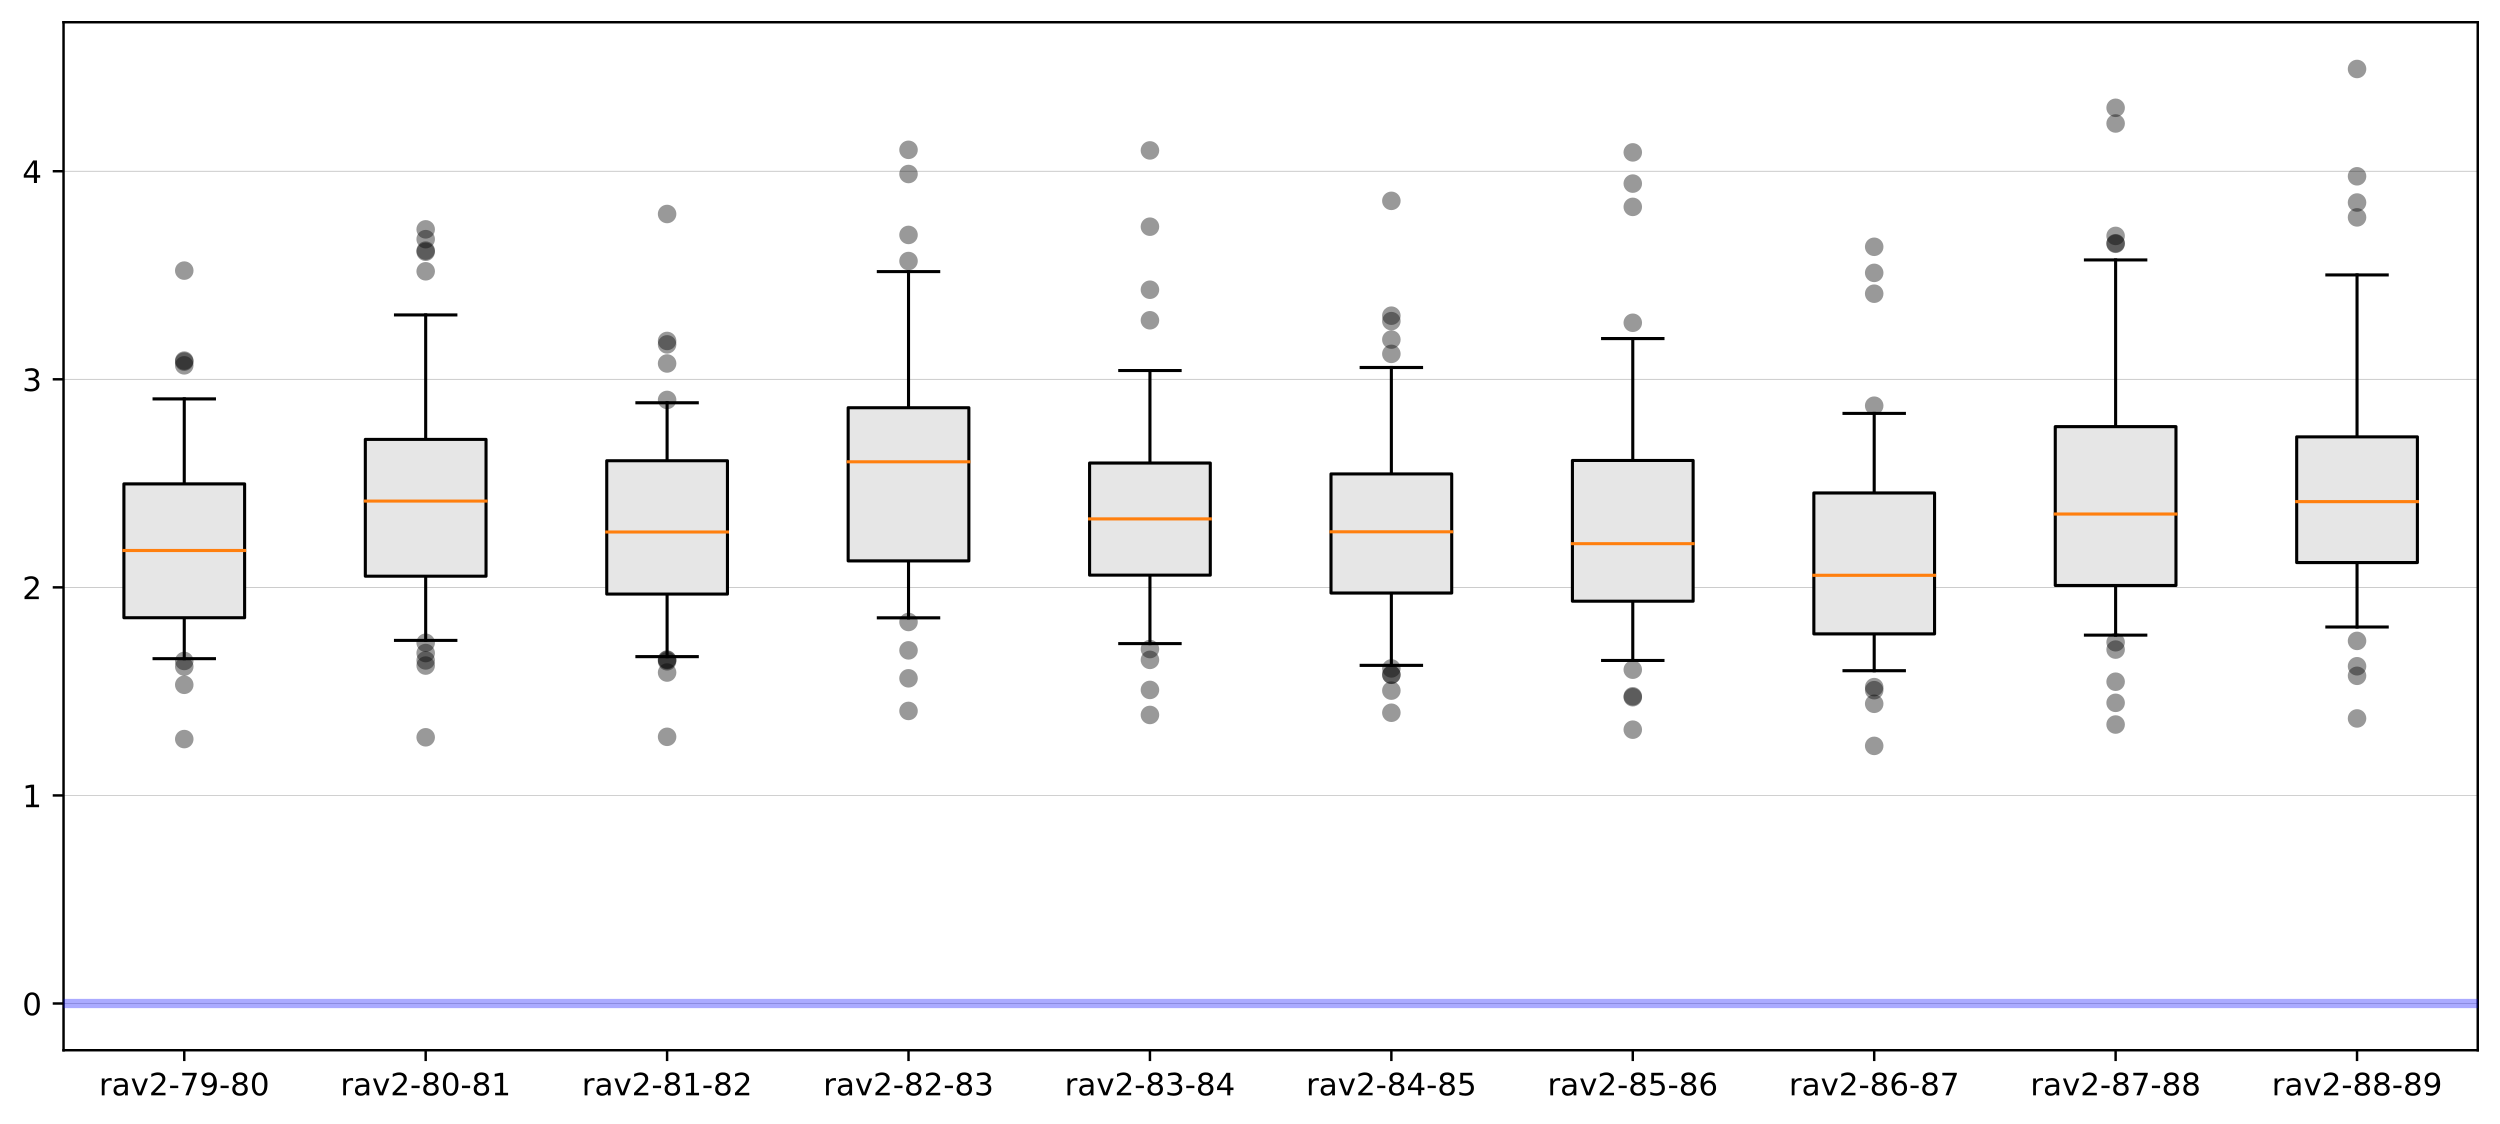 <?xml version="1.0" encoding="utf-8" standalone="no"?>
<!DOCTYPE svg PUBLIC "-//W3C//DTD SVG 1.1//EN"
  "http://www.w3.org/Graphics/SVG/1.1/DTD/svg11.dtd">
<!-- Created with matplotlib (https://matplotlib.org/) -->
<svg height="363.718pt" version="1.1" viewBox="0 0 808.962 363.718" width="808.962pt" xmlns="http://www.w3.org/2000/svg" xmlns:xlink="http://www.w3.org/1999/xlink">
 <defs>
  <style type="text/css">
*{stroke-linecap:butt;stroke-linejoin:round;}
  </style>
 </defs>
 <g id="figure_1">
  <g id="patch_1">
   <path d="M 0 363.718 
L 808.962 363.718 
L 808.962 0 
L 0 0 
z
" style="fill:#ffffff;"/>
  </g>
  <g id="axes_1">
   <g id="patch_2">
    <path d="M 20.562 339.84 
L 801.763 339.84 
L 801.763 7.2 
L 20.562 7.2 
z
" style="fill:#ffffff;"/>
   </g>
   <g id="matplotlib.axis_1">
    <g id="xtick_1">
     <g id="line2d_1">
      <defs>
       <path d="M 0 0 
L 0 3.5 
" id="m4b4f835695" style="stroke:#000000;stroke-width:0.8;"/>
      </defs>
      <g>
       <use style="stroke:#000000;stroke-width:0.8;" x="59.623" xlink:href="#m4b4f835695" y="339.84"/>
      </g>
     </g>
     <g id="text_1">
      <!-- rav2-79-80 -->
      <defs>
       <path d="M 41.109 46.297 
Q 39.594 47.172 37.812 47.578 
Q 36.031 48 33.891 48 
Q 26.266 48 22.188 43.047 
Q 18.109 38.094 18.109 28.812 
L 18.109 0 
L 9.078 0 
L 9.078 54.688 
L 18.109 54.688 
L 18.109 46.188 
Q 20.953 51.172 25.484 53.578 
Q 30.031 56 36.531 56 
Q 37.453 56 38.578 55.875 
Q 39.703 55.766 41.062 55.516 
z
" id="DejaVuSans-114"/>
       <path d="M 34.281 27.484 
Q 23.391 27.484 19.188 25 
Q 14.984 22.516 14.984 16.5 
Q 14.984 11.719 18.141 8.906 
Q 21.297 6.109 26.703 6.109 
Q 34.188 6.109 38.703 11.406 
Q 43.219 16.703 43.219 25.484 
L 43.219 27.484 
z
M 52.203 31.203 
L 52.203 0 
L 43.219 0 
L 43.219 8.297 
Q 40.141 3.328 35.547 0.953 
Q 30.953 -1.422 24.312 -1.422 
Q 15.922 -1.422 10.953 3.297 
Q 6 8.016 6 15.922 
Q 6 25.141 12.172 29.828 
Q 18.359 34.516 30.609 34.516 
L 43.219 34.516 
L 43.219 35.406 
Q 43.219 41.609 39.141 45 
Q 35.062 48.391 27.688 48.391 
Q 23 48.391 18.547 47.266 
Q 14.109 46.141 10.016 43.891 
L 10.016 52.203 
Q 14.938 54.109 19.578 55.047 
Q 24.219 56 28.609 56 
Q 40.484 56 46.344 49.844 
Q 52.203 43.703 52.203 31.203 
z
" id="DejaVuSans-97"/>
       <path d="M 2.984 54.688 
L 12.5 54.688 
L 29.594 8.797 
L 46.688 54.688 
L 56.203 54.688 
L 35.688 0 
L 23.484 0 
z
" id="DejaVuSans-118"/>
       <path d="M 19.188 8.297 
L 53.609 8.297 
L 53.609 0 
L 7.328 0 
L 7.328 8.297 
Q 12.938 14.109 22.625 23.891 
Q 32.328 33.688 34.812 36.531 
Q 39.547 41.844 41.422 45.531 
Q 43.312 49.219 43.312 52.781 
Q 43.312 58.594 39.234 62.25 
Q 35.156 65.922 28.609 65.922 
Q 23.969 65.922 18.812 64.312 
Q 13.672 62.703 7.812 59.422 
L 7.812 69.391 
Q 13.766 71.781 18.938 73 
Q 24.125 74.219 28.422 74.219 
Q 39.75 74.219 46.484 68.547 
Q 53.219 62.891 53.219 53.422 
Q 53.219 48.922 51.531 44.891 
Q 49.859 40.875 45.406 35.406 
Q 44.188 33.984 37.641 27.219 
Q 31.109 20.453 19.188 8.297 
z
" id="DejaVuSans-50"/>
       <path d="M 4.891 31.391 
L 31.203 31.391 
L 31.203 23.391 
L 4.891 23.391 
z
" id="DejaVuSans-45"/>
       <path d="M 8.203 72.906 
L 55.078 72.906 
L 55.078 68.703 
L 28.609 0 
L 18.312 0 
L 43.219 64.594 
L 8.203 64.594 
z
" id="DejaVuSans-55"/>
       <path d="M 10.984 1.516 
L 10.984 10.5 
Q 14.703 8.734 18.5 7.812 
Q 22.312 6.891 25.984 6.891 
Q 35.75 6.891 40.891 13.453 
Q 46.047 20.016 46.781 33.406 
Q 43.953 29.203 39.594 26.953 
Q 35.25 24.703 29.984 24.703 
Q 19.047 24.703 12.672 31.312 
Q 6.297 37.938 6.297 49.422 
Q 6.297 60.641 12.938 67.422 
Q 19.578 74.219 30.609 74.219 
Q 43.266 74.219 49.922 64.516 
Q 56.594 54.828 56.594 36.375 
Q 56.594 19.141 48.406 8.859 
Q 40.234 -1.422 26.422 -1.422 
Q 22.703 -1.422 18.891 -0.688 
Q 15.094 0.047 10.984 1.516 
z
M 30.609 32.422 
Q 37.25 32.422 41.125 36.953 
Q 45.016 41.5 45.016 49.422 
Q 45.016 57.281 41.125 61.844 
Q 37.25 66.406 30.609 66.406 
Q 23.969 66.406 20.094 61.844 
Q 16.219 57.281 16.219 49.422 
Q 16.219 41.5 20.094 36.953 
Q 23.969 32.422 30.609 32.422 
z
" id="DejaVuSans-57"/>
       <path d="M 31.781 34.625 
Q 24.75 34.625 20.719 30.859 
Q 16.703 27.094 16.703 20.516 
Q 16.703 13.922 20.719 10.156 
Q 24.75 6.391 31.781 6.391 
Q 38.812 6.391 42.859 10.172 
Q 46.922 13.969 46.922 20.516 
Q 46.922 27.094 42.891 30.859 
Q 38.875 34.625 31.781 34.625 
z
M 21.922 38.812 
Q 15.578 40.375 12.031 44.719 
Q 8.5 49.078 8.5 55.328 
Q 8.5 64.062 14.719 69.141 
Q 20.953 74.219 31.781 74.219 
Q 42.672 74.219 48.875 69.141 
Q 55.078 64.062 55.078 55.328 
Q 55.078 49.078 51.531 44.719 
Q 48 40.375 41.703 38.812 
Q 48.828 37.156 52.797 32.312 
Q 56.781 27.484 56.781 20.516 
Q 56.781 9.906 50.312 4.234 
Q 43.844 -1.422 31.781 -1.422 
Q 19.734 -1.422 13.25 4.234 
Q 6.781 9.906 6.781 20.516 
Q 6.781 27.484 10.781 32.312 
Q 14.797 37.156 21.922 38.812 
z
M 18.312 54.391 
Q 18.312 48.734 21.844 45.562 
Q 25.391 42.391 31.781 42.391 
Q 38.141 42.391 41.719 45.562 
Q 45.312 48.734 45.312 54.391 
Q 45.312 60.062 41.719 63.234 
Q 38.141 66.406 31.781 66.406 
Q 25.391 66.406 21.844 63.234 
Q 18.312 60.062 18.312 54.391 
z
" id="DejaVuSans-56"/>
       <path d="M 31.781 66.406 
Q 24.172 66.406 20.328 58.906 
Q 16.5 51.422 16.5 36.375 
Q 16.5 21.391 20.328 13.891 
Q 24.172 6.391 31.781 6.391 
Q 39.453 6.391 43.281 13.891 
Q 47.125 21.391 47.125 36.375 
Q 47.125 51.422 43.281 58.906 
Q 39.453 66.406 31.781 66.406 
z
M 31.781 74.219 
Q 44.047 74.219 50.516 64.516 
Q 56.984 54.828 56.984 36.375 
Q 56.984 17.969 50.516 8.266 
Q 44.047 -1.422 31.781 -1.422 
Q 19.531 -1.422 13.062 8.266 
Q 6.594 17.969 6.594 36.375 
Q 6.594 54.828 13.062 64.516 
Q 19.531 74.219 31.781 74.219 
z
" id="DejaVuSans-48"/>
      </defs>
      <g transform="translate(32.03 354.438)scale(0.1 -0.1)">
       <use xlink:href="#DejaVuSans-114"/>
       <use x="41.113" xlink:href="#DejaVuSans-97"/>
       <use x="102.393" xlink:href="#DejaVuSans-118"/>
       <use x="161.572" xlink:href="#DejaVuSans-50"/>
       <use x="225.195" xlink:href="#DejaVuSans-45"/>
       <use x="261.279" xlink:href="#DejaVuSans-55"/>
       <use x="324.902" xlink:href="#DejaVuSans-57"/>
       <use x="388.525" xlink:href="#DejaVuSans-45"/>
       <use x="424.609" xlink:href="#DejaVuSans-56"/>
       <use x="488.232" xlink:href="#DejaVuSans-48"/>
      </g>
     </g>
    </g>
    <g id="xtick_2">
     <g id="line2d_2">
      <g>
       <use style="stroke:#000000;stroke-width:0.8;" x="137.743" xlink:href="#m4b4f835695" y="339.84"/>
      </g>
     </g>
     <g id="text_2">
      <!-- rav2-80-81 -->
      <defs>
       <path d="M 12.406 8.297 
L 28.516 8.297 
L 28.516 63.922 
L 10.984 60.406 
L 10.984 69.391 
L 28.422 72.906 
L 38.281 72.906 
L 38.281 8.297 
L 54.391 8.297 
L 54.391 0 
L 12.406 0 
z
" id="DejaVuSans-49"/>
      </defs>
      <g transform="translate(110.15 354.438)scale(0.1 -0.1)">
       <use xlink:href="#DejaVuSans-114"/>
       <use x="41.113" xlink:href="#DejaVuSans-97"/>
       <use x="102.393" xlink:href="#DejaVuSans-118"/>
       <use x="161.572" xlink:href="#DejaVuSans-50"/>
       <use x="225.195" xlink:href="#DejaVuSans-45"/>
       <use x="261.279" xlink:href="#DejaVuSans-56"/>
       <use x="324.902" xlink:href="#DejaVuSans-48"/>
       <use x="388.525" xlink:href="#DejaVuSans-45"/>
       <use x="424.609" xlink:href="#DejaVuSans-56"/>
       <use x="488.232" xlink:href="#DejaVuSans-49"/>
      </g>
     </g>
    </g>
    <g id="xtick_3">
     <g id="line2d_3">
      <g>
       <use style="stroke:#000000;stroke-width:0.8;" x="215.863" xlink:href="#m4b4f835695" y="339.84"/>
      </g>
     </g>
     <g id="text_3">
      <!-- rav2-81-82 -->
      <g transform="translate(188.27 354.438)scale(0.1 -0.1)">
       <use xlink:href="#DejaVuSans-114"/>
       <use x="41.113" xlink:href="#DejaVuSans-97"/>
       <use x="102.393" xlink:href="#DejaVuSans-118"/>
       <use x="161.572" xlink:href="#DejaVuSans-50"/>
       <use x="225.195" xlink:href="#DejaVuSans-45"/>
       <use x="261.279" xlink:href="#DejaVuSans-56"/>
       <use x="324.902" xlink:href="#DejaVuSans-49"/>
       <use x="388.525" xlink:href="#DejaVuSans-45"/>
       <use x="424.609" xlink:href="#DejaVuSans-56"/>
       <use x="488.232" xlink:href="#DejaVuSans-50"/>
      </g>
     </g>
    </g>
    <g id="xtick_4">
     <g id="line2d_4">
      <g>
       <use style="stroke:#000000;stroke-width:0.8;" x="293.983" xlink:href="#m4b4f835695" y="339.84"/>
      </g>
     </g>
     <g id="text_4">
      <!-- rav2-82-83 -->
      <defs>
       <path d="M 40.578 39.312 
Q 47.656 37.797 51.625 33 
Q 55.609 28.219 55.609 21.188 
Q 55.609 10.406 48.188 4.484 
Q 40.766 -1.422 27.094 -1.422 
Q 22.516 -1.422 17.656 -0.516 
Q 12.797 0.391 7.625 2.203 
L 7.625 11.719 
Q 11.719 9.328 16.594 8.109 
Q 21.484 6.891 26.812 6.891 
Q 36.078 6.891 40.938 10.547 
Q 45.797 14.203 45.797 21.188 
Q 45.797 27.641 41.281 31.266 
Q 36.766 34.906 28.719 34.906 
L 20.219 34.906 
L 20.219 43.016 
L 29.109 43.016 
Q 36.375 43.016 40.234 45.922 
Q 44.094 48.828 44.094 54.297 
Q 44.094 59.906 40.109 62.906 
Q 36.141 65.922 28.719 65.922 
Q 24.656 65.922 20.016 65.031 
Q 15.375 64.156 9.812 62.312 
L 9.812 71.094 
Q 15.438 72.656 20.344 73.438 
Q 25.25 74.219 29.594 74.219 
Q 40.828 74.219 47.359 69.109 
Q 53.906 64.016 53.906 55.328 
Q 53.906 49.266 50.438 45.094 
Q 46.969 40.922 40.578 39.312 
z
" id="DejaVuSans-51"/>
      </defs>
      <g transform="translate(266.39 354.438)scale(0.1 -0.1)">
       <use xlink:href="#DejaVuSans-114"/>
       <use x="41.113" xlink:href="#DejaVuSans-97"/>
       <use x="102.393" xlink:href="#DejaVuSans-118"/>
       <use x="161.572" xlink:href="#DejaVuSans-50"/>
       <use x="225.195" xlink:href="#DejaVuSans-45"/>
       <use x="261.279" xlink:href="#DejaVuSans-56"/>
       <use x="324.902" xlink:href="#DejaVuSans-50"/>
       <use x="388.525" xlink:href="#DejaVuSans-45"/>
       <use x="424.609" xlink:href="#DejaVuSans-56"/>
       <use x="488.232" xlink:href="#DejaVuSans-51"/>
      </g>
     </g>
    </g>
    <g id="xtick_5">
     <g id="line2d_5">
      <g>
       <use style="stroke:#000000;stroke-width:0.8;" x="372.103" xlink:href="#m4b4f835695" y="339.84"/>
      </g>
     </g>
     <g id="text_5">
      <!-- rav2-83-84 -->
      <defs>
       <path d="M 37.797 64.312 
L 12.891 25.391 
L 37.797 25.391 
z
M 35.203 72.906 
L 47.609 72.906 
L 47.609 25.391 
L 58.016 25.391 
L 58.016 17.188 
L 47.609 17.188 
L 47.609 0 
L 37.797 0 
L 37.797 17.188 
L 4.891 17.188 
L 4.891 26.703 
z
" id="DejaVuSans-52"/>
      </defs>
      <g transform="translate(344.51 354.438)scale(0.1 -0.1)">
       <use xlink:href="#DejaVuSans-114"/>
       <use x="41.113" xlink:href="#DejaVuSans-97"/>
       <use x="102.393" xlink:href="#DejaVuSans-118"/>
       <use x="161.572" xlink:href="#DejaVuSans-50"/>
       <use x="225.195" xlink:href="#DejaVuSans-45"/>
       <use x="261.279" xlink:href="#DejaVuSans-56"/>
       <use x="324.902" xlink:href="#DejaVuSans-51"/>
       <use x="388.525" xlink:href="#DejaVuSans-45"/>
       <use x="424.609" xlink:href="#DejaVuSans-56"/>
       <use x="488.232" xlink:href="#DejaVuSans-52"/>
      </g>
     </g>
    </g>
    <g id="xtick_6">
     <g id="line2d_6">
      <g>
       <use style="stroke:#000000;stroke-width:0.8;" x="450.223" xlink:href="#m4b4f835695" y="339.84"/>
      </g>
     </g>
     <g id="text_6">
      <!-- rav2-84-85 -->
      <defs>
       <path d="M 10.797 72.906 
L 49.516 72.906 
L 49.516 64.594 
L 19.828 64.594 
L 19.828 46.734 
Q 21.969 47.469 24.109 47.828 
Q 26.266 48.188 28.422 48.188 
Q 40.625 48.188 47.75 41.5 
Q 54.891 34.812 54.891 23.391 
Q 54.891 11.625 47.562 5.094 
Q 40.234 -1.422 26.906 -1.422 
Q 22.312 -1.422 17.547 -0.641 
Q 12.797 0.141 7.719 1.703 
L 7.719 11.625 
Q 12.109 9.234 16.797 8.062 
Q 21.484 6.891 26.703 6.891 
Q 35.156 6.891 40.078 11.328 
Q 45.016 15.766 45.016 23.391 
Q 45.016 31 40.078 35.438 
Q 35.156 39.891 26.703 39.891 
Q 22.75 39.891 18.812 39.016 
Q 14.891 38.141 10.797 36.281 
z
" id="DejaVuSans-53"/>
      </defs>
      <g transform="translate(422.63 354.438)scale(0.1 -0.1)">
       <use xlink:href="#DejaVuSans-114"/>
       <use x="41.113" xlink:href="#DejaVuSans-97"/>
       <use x="102.393" xlink:href="#DejaVuSans-118"/>
       <use x="161.572" xlink:href="#DejaVuSans-50"/>
       <use x="225.195" xlink:href="#DejaVuSans-45"/>
       <use x="261.279" xlink:href="#DejaVuSans-56"/>
       <use x="324.902" xlink:href="#DejaVuSans-52"/>
       <use x="388.525" xlink:href="#DejaVuSans-45"/>
       <use x="424.609" xlink:href="#DejaVuSans-56"/>
       <use x="488.232" xlink:href="#DejaVuSans-53"/>
      </g>
     </g>
    </g>
    <g id="xtick_7">
     <g id="line2d_7">
      <g>
       <use style="stroke:#000000;stroke-width:0.8;" x="528.342" xlink:href="#m4b4f835695" y="339.84"/>
      </g>
     </g>
     <g id="text_7">
      <!-- rav2-85-86 -->
      <defs>
       <path d="M 33.016 40.375 
Q 26.375 40.375 22.484 35.828 
Q 18.609 31.297 18.609 23.391 
Q 18.609 15.531 22.484 10.953 
Q 26.375 6.391 33.016 6.391 
Q 39.656 6.391 43.531 10.953 
Q 47.406 15.531 47.406 23.391 
Q 47.406 31.297 43.531 35.828 
Q 39.656 40.375 33.016 40.375 
z
M 52.594 71.297 
L 52.594 62.312 
Q 48.875 64.062 45.094 64.984 
Q 41.312 65.922 37.594 65.922 
Q 27.828 65.922 22.672 59.328 
Q 17.531 52.734 16.797 39.406 
Q 19.672 43.656 24.016 45.922 
Q 28.375 48.188 33.594 48.188 
Q 44.578 48.188 50.953 41.516 
Q 57.328 34.859 57.328 23.391 
Q 57.328 12.156 50.688 5.359 
Q 44.047 -1.422 33.016 -1.422 
Q 20.359 -1.422 13.672 8.266 
Q 6.984 17.969 6.984 36.375 
Q 6.984 53.656 15.188 63.938 
Q 23.391 74.219 37.203 74.219 
Q 40.922 74.219 44.703 73.484 
Q 48.484 72.75 52.594 71.297 
z
" id="DejaVuSans-54"/>
      </defs>
      <g transform="translate(500.75 354.438)scale(0.1 -0.1)">
       <use xlink:href="#DejaVuSans-114"/>
       <use x="41.113" xlink:href="#DejaVuSans-97"/>
       <use x="102.393" xlink:href="#DejaVuSans-118"/>
       <use x="161.572" xlink:href="#DejaVuSans-50"/>
       <use x="225.195" xlink:href="#DejaVuSans-45"/>
       <use x="261.279" xlink:href="#DejaVuSans-56"/>
       <use x="324.902" xlink:href="#DejaVuSans-53"/>
       <use x="388.525" xlink:href="#DejaVuSans-45"/>
       <use x="424.609" xlink:href="#DejaVuSans-56"/>
       <use x="488.232" xlink:href="#DejaVuSans-54"/>
      </g>
     </g>
    </g>
    <g id="xtick_8">
     <g id="line2d_8">
      <g>
       <use style="stroke:#000000;stroke-width:0.8;" x="606.462" xlink:href="#m4b4f835695" y="339.84"/>
      </g>
     </g>
     <g id="text_8">
      <!-- rav2-86-87 -->
      <g transform="translate(578.87 354.438)scale(0.1 -0.1)">
       <use xlink:href="#DejaVuSans-114"/>
       <use x="41.113" xlink:href="#DejaVuSans-97"/>
       <use x="102.393" xlink:href="#DejaVuSans-118"/>
       <use x="161.572" xlink:href="#DejaVuSans-50"/>
       <use x="225.195" xlink:href="#DejaVuSans-45"/>
       <use x="261.279" xlink:href="#DejaVuSans-56"/>
       <use x="324.902" xlink:href="#DejaVuSans-54"/>
       <use x="388.525" xlink:href="#DejaVuSans-45"/>
       <use x="424.609" xlink:href="#DejaVuSans-56"/>
       <use x="488.232" xlink:href="#DejaVuSans-55"/>
      </g>
     </g>
    </g>
    <g id="xtick_9">
     <g id="line2d_9">
      <g>
       <use style="stroke:#000000;stroke-width:0.8;" x="684.582" xlink:href="#m4b4f835695" y="339.84"/>
      </g>
     </g>
     <g id="text_9">
      <!-- rav2-87-88 -->
      <g transform="translate(656.99 354.438)scale(0.1 -0.1)">
       <use xlink:href="#DejaVuSans-114"/>
       <use x="41.113" xlink:href="#DejaVuSans-97"/>
       <use x="102.393" xlink:href="#DejaVuSans-118"/>
       <use x="161.572" xlink:href="#DejaVuSans-50"/>
       <use x="225.195" xlink:href="#DejaVuSans-45"/>
       <use x="261.279" xlink:href="#DejaVuSans-56"/>
       <use x="324.902" xlink:href="#DejaVuSans-55"/>
       <use x="388.525" xlink:href="#DejaVuSans-45"/>
       <use x="424.609" xlink:href="#DejaVuSans-56"/>
       <use x="488.232" xlink:href="#DejaVuSans-56"/>
      </g>
     </g>
    </g>
    <g id="xtick_10">
     <g id="line2d_10">
      <g>
       <use style="stroke:#000000;stroke-width:0.8;" x="762.702" xlink:href="#m4b4f835695" y="339.84"/>
      </g>
     </g>
     <g id="text_10">
      <!-- rav2-88-89 -->
      <g transform="translate(735.11 354.438)scale(0.1 -0.1)">
       <use xlink:href="#DejaVuSans-114"/>
       <use x="41.113" xlink:href="#DejaVuSans-97"/>
       <use x="102.393" xlink:href="#DejaVuSans-118"/>
       <use x="161.572" xlink:href="#DejaVuSans-50"/>
       <use x="225.195" xlink:href="#DejaVuSans-45"/>
       <use x="261.279" xlink:href="#DejaVuSans-56"/>
       <use x="324.902" xlink:href="#DejaVuSans-56"/>
       <use x="388.525" xlink:href="#DejaVuSans-45"/>
       <use x="424.609" xlink:href="#DejaVuSans-56"/>
       <use x="488.232" xlink:href="#DejaVuSans-57"/>
      </g>
     </g>
    </g>
   </g>
   <g id="matplotlib.axis_2">
    <g id="ytick_1">
     <g id="line2d_11">
      <path clip-path="url(#p86624ded5d)" d="M 20.562 324.72 
L 801.763 324.72 
" style="fill:none;stroke:#bfbfbf;stroke-linecap:square;stroke-width:0.25;"/>
     </g>
     <g id="line2d_12">
      <defs>
       <path d="M 0 0 
L -3.5 0 
" id="mc8fc24794d" style="stroke:#000000;stroke-width:0.8;"/>
      </defs>
      <g>
       <use style="stroke:#000000;stroke-width:0.8;" x="20.562" xlink:href="#mc8fc24794d" y="324.72"/>
      </g>
     </g>
     <g id="text_11">
      <!-- 0 -->
      <g transform="translate(7.2 328.519)scale(0.1 -0.1)">
       <use xlink:href="#DejaVuSans-48"/>
      </g>
     </g>
    </g>
    <g id="ytick_2">
     <g id="line2d_13">
      <path clip-path="url(#p86624ded5d)" d="M 20.562 257.394 
L 801.763 257.394 
" style="fill:none;stroke:#bfbfbf;stroke-linecap:square;stroke-width:0.25;"/>
     </g>
     <g id="line2d_14">
      <g>
       <use style="stroke:#000000;stroke-width:0.8;" x="20.562" xlink:href="#mc8fc24794d" y="257.394"/>
      </g>
     </g>
     <g id="text_12">
      <!-- 1 -->
      <g transform="translate(7.2 261.194)scale(0.1 -0.1)">
       <use xlink:href="#DejaVuSans-49"/>
      </g>
     </g>
    </g>
    <g id="ytick_3">
     <g id="line2d_15">
      <path clip-path="url(#p86624ded5d)" d="M 20.562 190.069 
L 801.763 190.069 
" style="fill:none;stroke:#bfbfbf;stroke-linecap:square;stroke-width:0.25;"/>
     </g>
     <g id="line2d_16">
      <g>
       <use style="stroke:#000000;stroke-width:0.8;" x="20.562" xlink:href="#mc8fc24794d" y="190.069"/>
      </g>
     </g>
     <g id="text_13">
      <!-- 2 -->
      <g transform="translate(7.2 193.868)scale(0.1 -0.1)">
       <use xlink:href="#DejaVuSans-50"/>
      </g>
     </g>
    </g>
    <g id="ytick_4">
     <g id="line2d_17">
      <path clip-path="url(#p86624ded5d)" d="M 20.562 122.743 
L 801.763 122.743 
" style="fill:none;stroke:#bfbfbf;stroke-linecap:square;stroke-width:0.25;"/>
     </g>
     <g id="line2d_18">
      <g>
       <use style="stroke:#000000;stroke-width:0.8;" x="20.562" xlink:href="#mc8fc24794d" y="122.743"/>
      </g>
     </g>
     <g id="text_14">
      <!-- 3 -->
      <g transform="translate(7.2 126.542)scale(0.1 -0.1)">
       <use xlink:href="#DejaVuSans-51"/>
      </g>
     </g>
    </g>
    <g id="ytick_5">
     <g id="line2d_19">
      <path clip-path="url(#p86624ded5d)" d="M 20.562 55.417 
L 801.763 55.417 
" style="fill:none;stroke:#bfbfbf;stroke-linecap:square;stroke-width:0.25;"/>
     </g>
     <g id="line2d_20">
      <g>
       <use style="stroke:#000000;stroke-width:0.8;" x="20.562" xlink:href="#mc8fc24794d" y="55.417"/>
      </g>
     </g>
     <g id="text_15">
      <!-- 4 -->
      <g transform="translate(7.2 59.217)scale(0.1 -0.1)">
       <use xlink:href="#DejaVuSans-52"/>
      </g>
     </g>
    </g>
   </g>
   <g id="patch_3">
    <path d="M 20.562 339.84 
L 20.562 7.2 
" style="fill:none;stroke:#000000;stroke-linecap:square;stroke-linejoin:miter;stroke-width:0.8;"/>
   </g>
   <g id="patch_4">
    <path d="M 801.763 339.84 
L 801.763 7.2 
" style="fill:none;stroke:#000000;stroke-linecap:square;stroke-linejoin:miter;stroke-width:0.8;"/>
   </g>
   <g id="patch_5">
    <path d="M 20.562 339.84 
L 801.763 339.84 
" style="fill:none;stroke:#000000;stroke-linecap:square;stroke-linejoin:miter;stroke-width:0.8;"/>
   </g>
   <g id="patch_6">
    <path d="M 20.562 7.2 
L 801.763 7.2 
" style="fill:none;stroke:#000000;stroke-linecap:square;stroke-linejoin:miter;stroke-width:0.8;"/>
   </g>
   <g id="line2d_21">
    <path clip-path="url(#p86624ded5d)" d="M 20.562 324.72 
L 801.763 324.72 
" style="fill:none;stroke:#0000ff;stroke-linecap:square;stroke-opacity:0.333;stroke-width:3;"/>
   </g>
   <g id="line2d_22">
    <path clip-path="url(#p86624ded5d)" d="M 59.623 199.885 
L 59.623 213.128 
" style="fill:none;stroke:#000000;stroke-linecap:square;"/>
   </g>
   <g id="line2d_23">
    <path clip-path="url(#p86624ded5d)" d="M 59.623 156.581 
L 59.623 129.078 
" style="fill:none;stroke:#000000;stroke-linecap:square;"/>
   </g>
   <g id="line2d_24">
    <path clip-path="url(#p86624ded5d)" d="M 49.858 213.128 
L 69.388 213.128 
" style="fill:none;stroke:#000000;stroke-linecap:square;"/>
   </g>
   <g id="line2d_25">
    <path clip-path="url(#p86624ded5d)" d="M 49.858 129.078 
L 69.388 129.078 
" style="fill:none;stroke:#000000;stroke-linecap:square;"/>
   </g>
   <g id="line2d_26">
    <defs>
     <path d="M 0 3 
C 0.796 3 1.559 2.684 2.121 2.121 
C 2.684 1.559 3 0.796 3 0 
C 3 -0.796 2.684 -1.559 2.121 -2.121 
C 1.559 -2.684 0.796 -3 0 -3 
C -0.796 -3 -1.559 -2.684 -2.121 -2.121 
C -2.684 -1.559 -3 -0.796 -3 0 
C -3 0.796 -2.684 1.559 -2.121 2.121 
C -1.559 2.684 -0.796 3 0 3 
z
" id="m8a9408affe" style="stroke:#000000;stroke-opacity:0;"/>
    </defs>
    <g clip-path="url(#p86624ded5d)">
     <use style="fill-opacity:0.4;stroke:#000000;stroke-opacity:0;" x="59.623" xlink:href="#m8a9408affe" y="239.156"/>
     <use style="fill-opacity:0.4;stroke:#000000;stroke-opacity:0;" x="59.623" xlink:href="#m8a9408affe" y="213.875"/>
     <use style="fill-opacity:0.4;stroke:#000000;stroke-opacity:0;" x="59.623" xlink:href="#m8a9408affe" y="215.693"/>
     <use style="fill-opacity:0.4;stroke:#000000;stroke-opacity:0;" x="59.623" xlink:href="#m8a9408affe" y="221.591"/>
     <use style="fill-opacity:0.4;stroke:#000000;stroke-opacity:0;" x="59.623" xlink:href="#m8a9408affe" y="116.684"/>
     <use style="fill-opacity:0.4;stroke:#000000;stroke-opacity:0;" x="59.623" xlink:href="#m8a9408affe" y="118.219"/>
     <use style="fill-opacity:0.4;stroke:#000000;stroke-opacity:0;" x="59.623" xlink:href="#m8a9408affe" y="117.007"/>
     <use style="fill-opacity:0.4;stroke:#000000;stroke-opacity:0;" x="59.623" xlink:href="#m8a9408affe" y="87.565"/>
    </g>
   </g>
   <g id="line2d_27">
    <path clip-path="url(#p86624ded5d)" d="M 137.743 186.448 
L 137.743 207.223 
" style="fill:none;stroke:#000000;stroke-linecap:square;"/>
   </g>
   <g id="line2d_28">
    <path clip-path="url(#p86624ded5d)" d="M 137.743 142.177 
L 137.743 101.912 
" style="fill:none;stroke:#000000;stroke-linecap:square;"/>
   </g>
   <g id="line2d_29">
    <path clip-path="url(#p86624ded5d)" d="M 127.978 207.223 
L 147.507 207.223 
" style="fill:none;stroke:#000000;stroke-linecap:square;"/>
   </g>
   <g id="line2d_30">
    <path clip-path="url(#p86624ded5d)" d="M 127.978 101.912 
L 147.507 101.912 
" style="fill:none;stroke:#000000;stroke-linecap:square;"/>
   </g>
   <g id="line2d_31">
    <g clip-path="url(#p86624ded5d)">
     <use style="fill-opacity:0.4;stroke:#000000;stroke-opacity:0;" x="137.743" xlink:href="#m8a9408affe" y="238.577"/>
     <use style="fill-opacity:0.4;stroke:#000000;stroke-opacity:0;" x="137.743" xlink:href="#m8a9408affe" y="211.317"/>
     <use style="fill-opacity:0.4;stroke:#000000;stroke-opacity:0;" x="137.743" xlink:href="#m8a9408affe" y="215.37"/>
     <use style="fill-opacity:0.4;stroke:#000000;stroke-opacity:0;" x="137.743" xlink:href="#m8a9408affe" y="207.984"/>
     <use style="fill-opacity:0.4;stroke:#000000;stroke-opacity:0;" x="137.743" xlink:href="#m8a9408affe" y="213.7"/>
     <use style="fill-opacity:0.4;stroke:#000000;stroke-opacity:0;" x="137.743" xlink:href="#m8a9408affe" y="74.215"/>
     <use style="fill-opacity:0.4;stroke:#000000;stroke-opacity:0;" x="137.743" xlink:href="#m8a9408affe" y="77.392"/>
     <use style="fill-opacity:0.4;stroke:#000000;stroke-opacity:0;" x="137.743" xlink:href="#m8a9408affe" y="81.095"/>
     <use style="fill-opacity:0.4;stroke:#000000;stroke-opacity:0;" x="137.743" xlink:href="#m8a9408affe" y="81.466"/>
     <use style="fill-opacity:0.4;stroke:#000000;stroke-opacity:0;" x="137.743" xlink:href="#m8a9408affe" y="87.787"/>
    </g>
   </g>
   <g id="line2d_32">
    <path clip-path="url(#p86624ded5d)" d="M 215.863 192.231 
L 215.863 212.475 
" style="fill:none;stroke:#000000;stroke-linecap:square;"/>
   </g>
   <g id="line2d_33">
    <path clip-path="url(#p86624ded5d)" d="M 215.863 149.089 
L 215.863 130.331 
" style="fill:none;stroke:#000000;stroke-linecap:square;"/>
   </g>
   <g id="line2d_34">
    <path clip-path="url(#p86624ded5d)" d="M 206.097 212.475 
L 225.627 212.475 
" style="fill:none;stroke:#000000;stroke-linecap:square;"/>
   </g>
   <g id="line2d_35">
    <path clip-path="url(#p86624ded5d)" d="M 206.097 130.331 
L 225.627 130.331 
" style="fill:none;stroke:#000000;stroke-linecap:square;"/>
   </g>
   <g id="line2d_36">
    <g clip-path="url(#p86624ded5d)">
     <use style="fill-opacity:0.4;stroke:#000000;stroke-opacity:0;" x="215.863" xlink:href="#m8a9408affe" y="238.422"/>
     <use style="fill-opacity:0.4;stroke:#000000;stroke-opacity:0;" x="215.863" xlink:href="#m8a9408affe" y="213.586"/>
     <use style="fill-opacity:0.4;stroke:#000000;stroke-opacity:0;" x="215.863" xlink:href="#m8a9408affe" y="213.41"/>
     <use style="fill-opacity:0.4;stroke:#000000;stroke-opacity:0;" x="215.863" xlink:href="#m8a9408affe" y="217.625"/>
     <use style="fill-opacity:0.4;stroke:#000000;stroke-opacity:0;" x="215.863" xlink:href="#m8a9408affe" y="213.983"/>
     <use style="fill-opacity:0.4;stroke:#000000;stroke-opacity:0;" x="215.863" xlink:href="#m8a9408affe" y="117.619"/>
     <use style="fill-opacity:0.4;stroke:#000000;stroke-opacity:0;" x="215.863" xlink:href="#m8a9408affe" y="111.439"/>
     <use style="fill-opacity:0.4;stroke:#000000;stroke-opacity:0;" x="215.863" xlink:href="#m8a9408affe" y="129.415"/>
     <use style="fill-opacity:0.4;stroke:#000000;stroke-opacity:0;" x="215.863" xlink:href="#m8a9408affe" y="69.246"/>
     <use style="fill-opacity:0.4;stroke:#000000;stroke-opacity:0;" x="215.863" xlink:href="#m8a9408affe" y="110.328"/>
    </g>
   </g>
   <g id="line2d_37">
    <path clip-path="url(#p86624ded5d)" d="M 293.983 181.498 
L 293.983 199.925 
" style="fill:none;stroke:#000000;stroke-linecap:square;"/>
   </g>
   <g id="line2d_38">
    <path clip-path="url(#p86624ded5d)" d="M 293.983 131.933 
L 293.983 87.882 
" style="fill:none;stroke:#000000;stroke-linecap:square;"/>
   </g>
   <g id="line2d_39">
    <path clip-path="url(#p86624ded5d)" d="M 284.217 199.925 
L 303.748 199.925 
" style="fill:none;stroke:#000000;stroke-linecap:square;"/>
   </g>
   <g id="line2d_40">
    <path clip-path="url(#p86624ded5d)" d="M 284.217 87.882 
L 303.748 87.882 
" style="fill:none;stroke:#000000;stroke-linecap:square;"/>
   </g>
   <g id="line2d_41">
    <g clip-path="url(#p86624ded5d)">
     <use style="fill-opacity:0.4;stroke:#000000;stroke-opacity:0;" x="293.983" xlink:href="#m8a9408affe" y="230.047"/>
     <use style="fill-opacity:0.4;stroke:#000000;stroke-opacity:0;" x="293.983" xlink:href="#m8a9408affe" y="210.448"/>
     <use style="fill-opacity:0.4;stroke:#000000;stroke-opacity:0;" x="293.983" xlink:href="#m8a9408affe" y="201.265"/>
     <use style="fill-opacity:0.4;stroke:#000000;stroke-opacity:0;" x="293.983" xlink:href="#m8a9408affe" y="219.49"/>
     <use style="fill-opacity:0.4;stroke:#000000;stroke-opacity:0;" x="293.983" xlink:href="#m8a9408affe" y="84.468"/>
     <use style="fill-opacity:0.4;stroke:#000000;stroke-opacity:0;" x="293.983" xlink:href="#m8a9408affe" y="56.306"/>
     <use style="fill-opacity:0.4;stroke:#000000;stroke-opacity:0;" x="293.983" xlink:href="#m8a9408affe" y="76.019"/>
     <use style="fill-opacity:0.4;stroke:#000000;stroke-opacity:0;" x="293.983" xlink:href="#m8a9408affe" y="48.483"/>
    </g>
   </g>
   <g id="line2d_42">
    <path clip-path="url(#p86624ded5d)" d="M 372.103 186.11 
L 372.103 208.253 
" style="fill:none;stroke:#000000;stroke-linecap:square;"/>
   </g>
   <g id="line2d_43">
    <path clip-path="url(#p86624ded5d)" d="M 372.103 149.828 
L 372.103 119.895 
" style="fill:none;stroke:#000000;stroke-linecap:square;"/>
   </g>
   <g id="line2d_44">
    <path clip-path="url(#p86624ded5d)" d="M 362.337 208.253 
L 381.868 208.253 
" style="fill:none;stroke:#000000;stroke-linecap:square;"/>
   </g>
   <g id="line2d_45">
    <path clip-path="url(#p86624ded5d)" d="M 362.337 119.895 
L 381.868 119.895 
" style="fill:none;stroke:#000000;stroke-linecap:square;"/>
   </g>
   <g id="line2d_46">
    <g clip-path="url(#p86624ded5d)">
     <use style="fill-opacity:0.4;stroke:#000000;stroke-opacity:0;" x="372.103" xlink:href="#m8a9408affe" y="231.346"/>
     <use style="fill-opacity:0.4;stroke:#000000;stroke-opacity:0;" x="372.103" xlink:href="#m8a9408affe" y="213.525"/>
     <use style="fill-opacity:0.4;stroke:#000000;stroke-opacity:0;" x="372.103" xlink:href="#m8a9408affe" y="210.024"/>
     <use style="fill-opacity:0.4;stroke:#000000;stroke-opacity:0;" x="372.103" xlink:href="#m8a9408affe" y="223.247"/>
     <use style="fill-opacity:0.4;stroke:#000000;stroke-opacity:0;" x="372.103" xlink:href="#m8a9408affe" y="103.636"/>
     <use style="fill-opacity:0.4;stroke:#000000;stroke-opacity:0;" x="372.103" xlink:href="#m8a9408affe" y="73.353"/>
     <use style="fill-opacity:0.4;stroke:#000000;stroke-opacity:0;" x="372.103" xlink:href="#m8a9408affe" y="93.753"/>
     <use style="fill-opacity:0.4;stroke:#000000;stroke-opacity:0;" x="372.103" xlink:href="#m8a9408affe" y="48.671"/>
    </g>
   </g>
   <g id="line2d_47">
    <path clip-path="url(#p86624ded5d)" d="M 450.223 191.893 
L 450.223 215.302 
" style="fill:none;stroke:#000000;stroke-linecap:square;"/>
   </g>
   <g id="line2d_48">
    <path clip-path="url(#p86624ded5d)" d="M 450.223 153.358 
L 450.223 118.919 
" style="fill:none;stroke:#000000;stroke-linecap:square;"/>
   </g>
   <g id="line2d_49">
    <path clip-path="url(#p86624ded5d)" d="M 440.457 215.302 
L 459.988 215.302 
" style="fill:none;stroke:#000000;stroke-linecap:square;"/>
   </g>
   <g id="line2d_50">
    <path clip-path="url(#p86624ded5d)" d="M 440.457 118.919 
L 459.988 118.919 
" style="fill:none;stroke:#000000;stroke-linecap:square;"/>
   </g>
   <g id="line2d_51">
    <g clip-path="url(#p86624ded5d)">
     <use style="fill-opacity:0.4;stroke:#000000;stroke-opacity:0;" x="450.223" xlink:href="#m8a9408affe" y="230.632"/>
     <use style="fill-opacity:0.4;stroke:#000000;stroke-opacity:0;" x="450.223" xlink:href="#m8a9408affe" y="223.476"/>
     <use style="fill-opacity:0.4;stroke:#000000;stroke-opacity:0;" x="450.223" xlink:href="#m8a9408affe" y="216.285"/>
     <use style="fill-opacity:0.4;stroke:#000000;stroke-opacity:0;" x="450.223" xlink:href="#m8a9408affe" y="218.352"/>
     <use style="fill-opacity:0.4;stroke:#000000;stroke-opacity:0;" x="450.223" xlink:href="#m8a9408affe" y="218.312"/>
     <use style="fill-opacity:0.4;stroke:#000000;stroke-opacity:0;" x="450.223" xlink:href="#m8a9408affe" y="102.148"/>
     <use style="fill-opacity:0.4;stroke:#000000;stroke-opacity:0;" x="450.223" xlink:href="#m8a9408affe" y="109.884"/>
     <use style="fill-opacity:0.4;stroke:#000000;stroke-opacity:0;" x="450.223" xlink:href="#m8a9408affe" y="103.919"/>
     <use style="fill-opacity:0.4;stroke:#000000;stroke-opacity:0;" x="450.223" xlink:href="#m8a9408affe" y="114.509"/>
     <use style="fill-opacity:0.4;stroke:#000000;stroke-opacity:0;" x="450.223" xlink:href="#m8a9408affe" y="64.991"/>
    </g>
   </g>
   <g id="line2d_52">
    <path clip-path="url(#p86624ded5d)" d="M 528.342 194.537 
L 528.342 213.713 
" style="fill:none;stroke:#000000;stroke-linecap:square;"/>
   </g>
   <g id="line2d_53">
    <path clip-path="url(#p86624ded5d)" d="M 528.342 149.002 
L 528.342 109.554 
" style="fill:none;stroke:#000000;stroke-linecap:square;"/>
   </g>
   <g id="line2d_54">
    <path clip-path="url(#p86624ded5d)" d="M 518.577 213.713 
L 538.107 213.713 
" style="fill:none;stroke:#000000;stroke-linecap:square;"/>
   </g>
   <g id="line2d_55">
    <path clip-path="url(#p86624ded5d)" d="M 518.577 109.554 
L 538.107 109.554 
" style="fill:none;stroke:#000000;stroke-linecap:square;"/>
   </g>
   <g id="line2d_56">
    <g clip-path="url(#p86624ded5d)">
     <use style="fill-opacity:0.4;stroke:#000000;stroke-opacity:0;" x="528.342" xlink:href="#m8a9408affe" y="236.113"/>
     <use style="fill-opacity:0.4;stroke:#000000;stroke-opacity:0;" x="528.342" xlink:href="#m8a9408affe" y="225.617"/>
     <use style="fill-opacity:0.4;stroke:#000000;stroke-opacity:0;" x="528.342" xlink:href="#m8a9408affe" y="216.703"/>
     <use style="fill-opacity:0.4;stroke:#000000;stroke-opacity:0;" x="528.342" xlink:href="#m8a9408affe" y="225.307"/>
     <use style="fill-opacity:0.4;stroke:#000000;stroke-opacity:0;" x="528.342" xlink:href="#m8a9408affe" y="66.943"/>
     <use style="fill-opacity:0.4;stroke:#000000;stroke-opacity:0;" x="528.342" xlink:href="#m8a9408affe" y="104.444"/>
     <use style="fill-opacity:0.4;stroke:#000000;stroke-opacity:0;" x="528.342" xlink:href="#m8a9408affe" y="49.311"/>
     <use style="fill-opacity:0.4;stroke:#000000;stroke-opacity:0;" x="528.342" xlink:href="#m8a9408affe" y="59.41"/>
    </g>
   </g>
   <g id="line2d_57">
    <path clip-path="url(#p86624ded5d)" d="M 606.462 205.118 
L 606.462 217.026 
" style="fill:none;stroke:#000000;stroke-linecap:square;"/>
   </g>
   <g id="line2d_58">
    <path clip-path="url(#p86624ded5d)" d="M 606.462 159.516 
L 606.462 133.771 
" style="fill:none;stroke:#000000;stroke-linecap:square;"/>
   </g>
   <g id="line2d_59">
    <path clip-path="url(#p86624ded5d)" d="M 596.697 217.026 
L 616.227 217.026 
" style="fill:none;stroke:#000000;stroke-linecap:square;"/>
   </g>
   <g id="line2d_60">
    <path clip-path="url(#p86624ded5d)" d="M 596.697 133.771 
L 616.227 133.771 
" style="fill:none;stroke:#000000;stroke-linecap:square;"/>
   </g>
   <g id="line2d_61">
    <g clip-path="url(#p86624ded5d)">
     <use style="fill-opacity:0.4;stroke:#000000;stroke-opacity:0;" x="606.462" xlink:href="#m8a9408affe" y="241.357"/>
     <use style="fill-opacity:0.4;stroke:#000000;stroke-opacity:0;" x="606.462" xlink:href="#m8a9408affe" y="222.345"/>
     <use style="fill-opacity:0.4;stroke:#000000;stroke-opacity:0;" x="606.462" xlink:href="#m8a9408affe" y="227.737"/>
     <use style="fill-opacity:0.4;stroke:#000000;stroke-opacity:0;" x="606.462" xlink:href="#m8a9408affe" y="223.334"/>
     <use style="fill-opacity:0.4;stroke:#000000;stroke-opacity:0;" x="606.462" xlink:href="#m8a9408affe" y="95.038"/>
     <use style="fill-opacity:0.4;stroke:#000000;stroke-opacity:0;" x="606.462" xlink:href="#m8a9408affe" y="88.299"/>
     <use style="fill-opacity:0.4;stroke:#000000;stroke-opacity:0;" x="606.462" xlink:href="#m8a9408affe" y="131.28"/>
     <use style="fill-opacity:0.4;stroke:#000000;stroke-opacity:0;" x="606.462" xlink:href="#m8a9408affe" y="79.857"/>
    </g>
   </g>
   <g id="line2d_62">
    <path clip-path="url(#p86624ded5d)" d="M 684.582 189.446 
L 684.582 205.52 
" style="fill:none;stroke:#000000;stroke-linecap:square;"/>
   </g>
   <g id="line2d_63">
    <path clip-path="url(#p86624ded5d)" d="M 684.582 138.053 
L 684.582 84.105 
" style="fill:none;stroke:#000000;stroke-linecap:square;"/>
   </g>
   <g id="line2d_64">
    <path clip-path="url(#p86624ded5d)" d="M 674.817 205.52 
L 694.347 205.52 
" style="fill:none;stroke:#000000;stroke-linecap:square;"/>
   </g>
   <g id="line2d_65">
    <path clip-path="url(#p86624ded5d)" d="M 674.817 84.105 
L 694.347 84.105 
" style="fill:none;stroke:#000000;stroke-linecap:square;"/>
   </g>
   <g id="line2d_66">
    <g clip-path="url(#p86624ded5d)">
     <use style="fill-opacity:0.4;stroke:#000000;stroke-opacity:0;" x="684.582" xlink:href="#m8a9408affe" y="234.45"/>
     <use style="fill-opacity:0.4;stroke:#000000;stroke-opacity:0;" x="684.582" xlink:href="#m8a9408affe" y="210.199"/>
     <use style="fill-opacity:0.4;stroke:#000000;stroke-opacity:0;" x="684.582" xlink:href="#m8a9408affe" y="220.594"/>
     <use style="fill-opacity:0.4;stroke:#000000;stroke-opacity:0;" x="684.582" xlink:href="#m8a9408affe" y="207.822"/>
     <use style="fill-opacity:0.4;stroke:#000000;stroke-opacity:0;" x="684.582" xlink:href="#m8a9408affe" y="227.428"/>
     <use style="fill-opacity:0.4;stroke:#000000;stroke-opacity:0;" x="684.582" xlink:href="#m8a9408affe" y="76.335"/>
     <use style="fill-opacity:0.4;stroke:#000000;stroke-opacity:0;" x="684.582" xlink:href="#m8a9408affe" y="78.705"/>
     <use style="fill-opacity:0.4;stroke:#000000;stroke-opacity:0;" x="684.582" xlink:href="#m8a9408affe" y="78.894"/>
     <use style="fill-opacity:0.4;stroke:#000000;stroke-opacity:0;" x="684.582" xlink:href="#m8a9408affe" y="39.959"/>
     <use style="fill-opacity:0.4;stroke:#000000;stroke-opacity:0;" x="684.582" xlink:href="#m8a9408affe" y="34.883"/>
    </g>
   </g>
   <g id="line2d_67">
    <path clip-path="url(#p86624ded5d)" d="M 762.702 182.037 
L 762.702 202.894 
" style="fill:none;stroke:#000000;stroke-linecap:square;"/>
   </g>
   <g id="line2d_68">
    <path clip-path="url(#p86624ded5d)" d="M 762.702 141.359 
L 762.702 88.959 
" style="fill:none;stroke:#000000;stroke-linecap:square;"/>
   </g>
   <g id="line2d_69">
    <path clip-path="url(#p86624ded5d)" d="M 752.938 202.894 
L 772.467 202.894 
" style="fill:none;stroke:#000000;stroke-linecap:square;"/>
   </g>
   <g id="line2d_70">
    <path clip-path="url(#p86624ded5d)" d="M 752.938 88.959 
L 772.467 88.959 
" style="fill:none;stroke:#000000;stroke-linecap:square;"/>
   </g>
   <g id="line2d_71">
    <g clip-path="url(#p86624ded5d)">
     <use style="fill-opacity:0.4;stroke:#000000;stroke-opacity:0;" x="762.702" xlink:href="#m8a9408affe" y="232.477"/>
     <use style="fill-opacity:0.4;stroke:#000000;stroke-opacity:0;" x="762.702" xlink:href="#m8a9408affe" y="215.592"/>
     <use style="fill-opacity:0.4;stroke:#000000;stroke-opacity:0;" x="762.702" xlink:href="#m8a9408affe" y="207.385"/>
     <use style="fill-opacity:0.4;stroke:#000000;stroke-opacity:0;" x="762.702" xlink:href="#m8a9408affe" y="218.682"/>
     <use style="fill-opacity:0.4;stroke:#000000;stroke-opacity:0;" x="762.702" xlink:href="#m8a9408affe" y="57.047"/>
     <use style="fill-opacity:0.4;stroke:#000000;stroke-opacity:0;" x="762.702" xlink:href="#m8a9408affe" y="70.343"/>
     <use style="fill-opacity:0.4;stroke:#000000;stroke-opacity:0;" x="762.702" xlink:href="#m8a9408affe" y="65.536"/>
     <use style="fill-opacity:0.4;stroke:#000000;stroke-opacity:0;" x="762.702" xlink:href="#m8a9408affe" y="22.32"/>
    </g>
   </g>
   <g id="patch_7">
    <path clip-path="url(#p86624ded5d)" d="M 40.093 199.885 
L 79.153 199.885 
L 79.153 156.581 
L 40.093 156.581 
L 40.093 199.885 
z
" style="fill:#e6e6e6;stroke:#000000;stroke-linejoin:miter;"/>
   </g>
   <g id="patch_8">
    <path clip-path="url(#p86624ded5d)" d="M 118.213 186.448 
L 157.273 186.448 
L 157.273 142.177 
L 118.213 142.177 
L 118.213 186.448 
z
" style="fill:#e6e6e6;stroke:#000000;stroke-linejoin:miter;"/>
   </g>
   <g id="patch_9">
    <path clip-path="url(#p86624ded5d)" d="M 196.333 192.231 
L 235.393 192.231 
L 235.393 149.089 
L 196.333 149.089 
L 196.333 192.231 
z
" style="fill:#e6e6e6;stroke:#000000;stroke-linejoin:miter;"/>
   </g>
   <g id="patch_10">
    <path clip-path="url(#p86624ded5d)" d="M 274.452 181.498 
L 313.512 181.498 
L 313.512 131.933 
L 274.452 131.933 
L 274.452 181.498 
z
" style="fill:#e6e6e6;stroke:#000000;stroke-linejoin:miter;"/>
   </g>
   <g id="patch_11">
    <path clip-path="url(#p86624ded5d)" d="M 352.572 186.11 
L 391.632 186.11 
L 391.632 149.828 
L 352.572 149.828 
L 352.572 186.11 
z
" style="fill:#e6e6e6;stroke:#000000;stroke-linejoin:miter;"/>
   </g>
   <g id="patch_12">
    <path clip-path="url(#p86624ded5d)" d="M 430.692 191.893 
L 469.752 191.893 
L 469.752 153.358 
L 430.692 153.358 
L 430.692 191.893 
z
" style="fill:#e6e6e6;stroke:#000000;stroke-linejoin:miter;"/>
   </g>
   <g id="patch_13">
    <path clip-path="url(#p86624ded5d)" d="M 508.812 194.537 
L 547.872 194.537 
L 547.872 149.002 
L 508.812 149.002 
L 508.812 194.537 
z
" style="fill:#e6e6e6;stroke:#000000;stroke-linejoin:miter;"/>
   </g>
   <g id="patch_14">
    <path clip-path="url(#p86624ded5d)" d="M 586.933 205.118 
L 625.992 205.118 
L 625.992 159.516 
L 586.933 159.516 
L 586.933 205.118 
z
" style="fill:#e6e6e6;stroke:#000000;stroke-linejoin:miter;"/>
   </g>
   <g id="patch_15">
    <path clip-path="url(#p86624ded5d)" d="M 665.053 189.446 
L 704.112 189.446 
L 704.112 138.053 
L 665.053 138.053 
L 665.053 189.446 
z
" style="fill:#e6e6e6;stroke:#000000;stroke-linejoin:miter;"/>
   </g>
   <g id="patch_16">
    <path clip-path="url(#p86624ded5d)" d="M 743.173 182.037 
L 782.232 182.037 
L 782.232 141.359 
L 743.173 141.359 
L 743.173 182.037 
z
" style="fill:#e6e6e6;stroke:#000000;stroke-linejoin:miter;"/>
   </g>
   <g id="line2d_72">
    <path clip-path="url(#p86624ded5d)" d="M 40.093 178.132 
L 79.153 178.132 
" style="fill:none;stroke:#ff7f0e;stroke-linecap:square;"/>
   </g>
   <g id="line2d_73">
    <path clip-path="url(#p86624ded5d)" d="M 118.213 162.142 
L 157.273 162.142 
" style="fill:none;stroke:#ff7f0e;stroke-linecap:square;"/>
   </g>
   <g id="line2d_74">
    <path clip-path="url(#p86624ded5d)" d="M 196.333 172.147 
L 235.393 172.147 
" style="fill:none;stroke:#ff7f0e;stroke-linecap:square;"/>
   </g>
   <g id="line2d_75">
    <path clip-path="url(#p86624ded5d)" d="M 274.452 149.431 
L 313.512 149.431 
" style="fill:none;stroke:#ff7f0e;stroke-linecap:square;"/>
   </g>
   <g id="line2d_76">
    <path clip-path="url(#p86624ded5d)" d="M 352.572 167.905 
L 391.632 167.905 
" style="fill:none;stroke:#ff7f0e;stroke-linecap:square;"/>
   </g>
   <g id="line2d_77">
    <path clip-path="url(#p86624ded5d)" d="M 430.692 172.079 
L 469.752 172.079 
" style="fill:none;stroke:#ff7f0e;stroke-linecap:square;"/>
   </g>
   <g id="line2d_78">
    <path clip-path="url(#p86624ded5d)" d="M 508.812 175.927 
L 547.872 175.927 
" style="fill:none;stroke:#ff7f0e;stroke-linecap:square;"/>
   </g>
   <g id="line2d_79">
    <path clip-path="url(#p86624ded5d)" d="M 586.933 186.16 
L 625.992 186.16 
" style="fill:none;stroke:#ff7f0e;stroke-linecap:square;"/>
   </g>
   <g id="line2d_80">
    <path clip-path="url(#p86624ded5d)" d="M 665.053 166.336 
L 704.112 166.336 
" style="fill:none;stroke:#ff7f0e;stroke-linecap:square;"/>
   </g>
   <g id="line2d_81">
    <path clip-path="url(#p86624ded5d)" d="M 743.173 162.324 
L 782.232 162.324 
" style="fill:none;stroke:#ff7f0e;stroke-linecap:square;"/>
   </g>
  </g>
 </g>
 <defs>
  <clipPath id="p86624ded5d">
   <rect height="332.64" width="781.2" x="20.562" y="7.2"/>
  </clipPath>
 </defs>
</svg>
